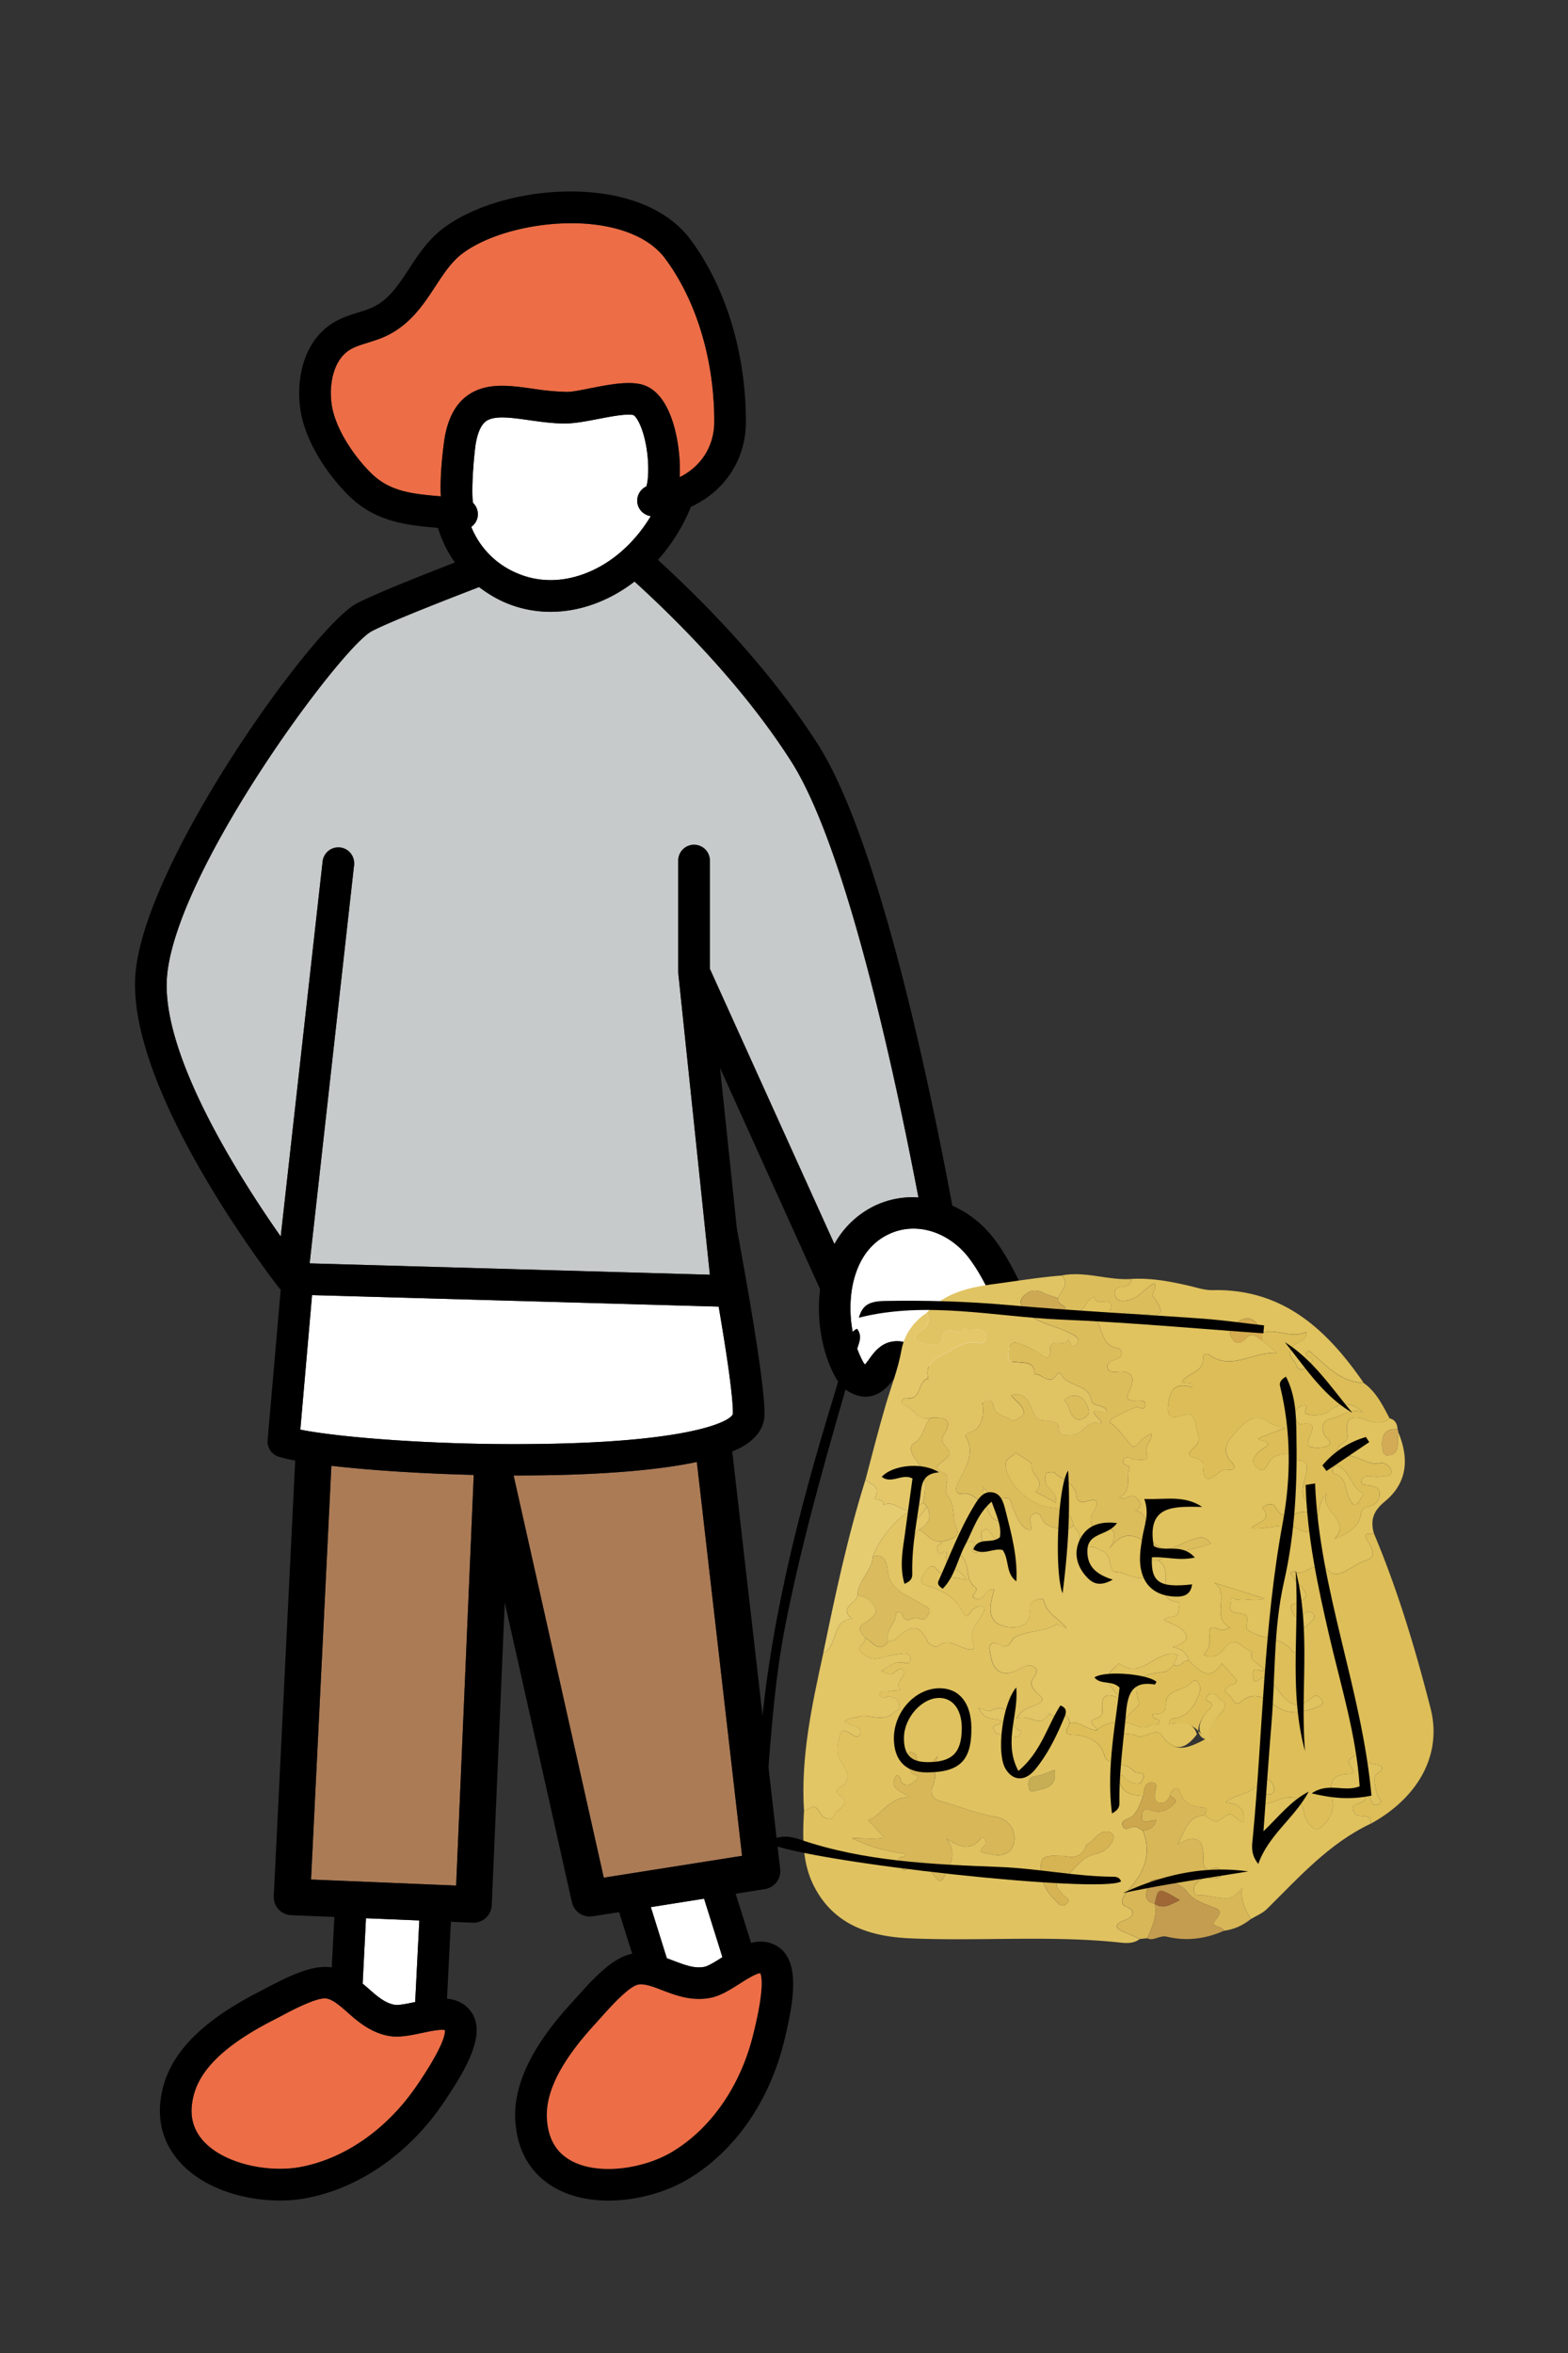 <svg xmlns="http://www.w3.org/2000/svg" xml:space="preserve" width="60" height="90"><rect width="100%" height="100%" fill="#333333" stroke="none"/><path fill="#FFF" d="m14.004 73.371-.127 2.502c.072.061.145.121.213.182.344.305.643.564 1.018.629.154.023.5-.049.773-.107h.006l.158-3.121-2.041-.085z"/><path fill="#ED6D46" d="M16.131 77.762c-.414.088-.844.178-1.223.115-.715-.119-1.215-.557-1.617-.912-.287-.252-.535-.469-.781-.521a.403.403 0 0 0-.076-.008c-.41 0-1.336.494-1.699.688l-.283.148c-1.746.891-2.736 1.809-3.02 2.803-.209.73-.094 1.324.35 1.818.812.896 2.514 1.211 3.684 1 1.736-.314 3.391-1.48 4.535-3.193l.047-.068c.908-1.35.992-1.828.982-1.979-.161-.051-.637.054-.899.109"/><path fill="#FFF" d="m24.904 72.945.611 1.955c.088.031.176.064.26.098.432.162.801.307 1.176.232.154-.027.449-.215.689-.367l.002-.002-.701-2.238-2.037.322z"/><path fill="#AB7B56" d="m17.455 72.121.674-15.707c-2.066-.051-4.02-.184-5.449-.348l-.777 15.824 5.552.231zM28.395 70.984l-1.73-15.064c-1.762.373-4.273.516-6.797.516h-.215l3.451 15.383 5.291-.835z"/><path fill="#FFF" d="m11.941 49.537-.449 5.145c1.455.297 5.109.586 8.729.553 6.07-.041 7.705-.842 7.824-1.146.014-.584-.203-2.111-.545-4.111l-15.559-.441z"/><path fill="#C7CACA" d="M25.959 37.215c-.002-.01-.006-.018-.006-.029v-4.27a.605.605 0 1 1 1.21 0v4.139l4.766 10.529a3.522 3.522 0 0 1 1.57-1.477 3.384 3.384 0 0 1 1.645-.307c-.938-4.91-2.787-13.42-4.869-16.68-1.812-2.838-4.301-5.338-5.996-6.877a6.065 6.065 0 0 1-.865.557c-.766.398-1.562.602-2.342.602a4.383 4.383 0 0 1-1.725-.35 4.644 4.644 0 0 1-1.016-.598c-1.863.717-3.57 1.4-4.121 1.697-1.175.636-7.372 8.986-7.81 13.099-.32 2.975 2.76 7.791 4.342 10.045l1.6-14.318a.604.604 0 0 1 .67-.535c.33.039.57.338.535.67l-1.699 15.211 15.316.434-1.207-11.508c-.002-.011.002-.022.002-.034"/><path fill="#FFF" d="M18.033 20.152a3.229 3.229 0 0 0 1.787 1.787c.938.395 2.016.32 3.035-.213.828-.432 1.529-1.125 2.047-1.984a.602.602 0 0 1-.516-.531.607.607 0 0 1 .346-.607c.104-.291.125-1.193-.113-2.006-.154-.516-.328-.697-.377-.721-.262-.062-.869.055-1.355.148-.469.09-.916.174-1.285.174-.477-.004-.932-.068-1.369-.131-.605-.086-1.18-.166-1.52-.021-.1.043-.363.156-.5.875-.068.365-.195 1.844-.113 2.312a.607.607 0 0 1 .182.508.598.598 0 0 1-.249.41"/><path fill="#ED6D46" d="M16.869 18.984c-.053-.992.15-2.268.154-2.285.172-.914.568-1.49 1.215-1.766.646-.277 1.385-.172 2.164-.062.398.057.812.113 1.207.115.23.025.658-.072 1.047-.148.666-.129 1.355-.262 1.881-.135 1.256.309 1.533 2.541 1.473 3.549.816-.406 1.32-1.174 1.322-2.115.004-2.357-.68-4.633-1.875-6.242-.629-.848-1.732-1.166-2.549-1.285a7.275 7.275 0 0 0-1.045-.072c-1.553 0-3.209.441-4.166 1.156-.416.311-.717.77-1.033 1.254-.475.723-1.012 1.541-2.025 1.965a7.239 7.239 0 0 1-.57.197c-.25.078-.488.15-.674.266-.646.391-.818 1.348-.699 2.123.143.918.863 1.973 1.518 2.613.714.697 1.573.781 2.655.872"/><path fill="#FFF" d="M37.006 48.027c-.799-.961-2.002-1.289-2.99-.824-.607.285-1.039.801-1.277 1.529-.34 1.025-.229 2.395.273 3.33a.553.553 0 0 0 .086.129c.049-.051.111-.137.156-.199.18-.25.428-.592.865-.674.074-.012.145-.018.209-.018.754 0 1.137.812 1.375 1.316.068.143.123.275.188.361.48.662 1.26.801 1.818.641.594-.172.961-.656 1.01-1.338.047-.664-.41-2.045-1.084-3.281a6.493 6.493 0 0 0-.629-.972"/><path d="M38.697 48.418c-.262-.479-.525-.883-.762-1.164a4.077 4.077 0 0 0-1.494-1.139c-.91-4.875-2.852-14.053-5.145-17.646-1.877-2.938-4.381-5.465-6.119-7.053a7.085 7.085 0 0 0 1.229-1.951c.01-.025.018-.053.027-.078 1.285-.588 2.107-1.791 2.109-3.248.004-2.613-.766-5.152-2.113-6.967-.695-.934-1.852-1.543-3.346-1.76-2.143-.312-4.658.227-6.113 1.312-.584.438-.959 1.008-1.32 1.561-.432.658-.805 1.229-1.479 1.508-.148.064-.307.111-.463.158-.293.094-.629.195-.941.385-1.205.729-1.438 2.258-1.27 3.346.197 1.275 1.094 2.537 1.867 3.295 1.02.994 2.223 1.115 3.393 1.213.152.488.369.932.652 1.324-1.654.641-3.209 1.27-3.773 1.574-1.658.895-7.977 9.684-8.441 14.033-.475 4.449 5.256 11.848 5.5 12.16l.002.004c.014.018.033.027.045.041l-.502 5.758a.607.607 0 0 0 .402.625c.152.053.379.105.654.158l-.82 16.656a.703.703 0 0 0 .18.504.705.705 0 0 0 .486.227l1.652.068-.1 1.93c-.715-.115-1.605.311-2.531.801l-.263.138c-2.064 1.055-3.252 2.215-3.635 3.551-.408 1.432.111 2.402.621 2.961.914 1.016 2.463 1.465 3.822 1.465.338 0 .666-.027.969-.084 2.062-.371 4.004-1.725 5.33-3.709l.045-.068c.861-1.283 1.574-2.582.951-3.391a1.185 1.185 0 0 0-.334-.297 1.368 1.368 0 0 0-.564-.172l.148-2.941.84.035a.7.7 0 0 0 .724-.666l.498-11.58 2.57 11.467a.7.7 0 0 0 .789.535l1.016-.16.5 1.592c-.713.139-1.396.848-2.094 1.631l-.199.221c-1.57 1.705-2.281 3.207-2.174 4.592.111 1.486.938 2.213 1.607 2.562.588.307 1.268.436 1.957.436 1.09 0 2.205-.326 3.018-.807 1.803-1.062 3.156-3.008 3.709-5.332l.02-.076c.361-1.502.578-2.969-.289-3.514a1.219 1.219 0 0 0-.412-.158h-.003a1.356 1.356 0 0 0-.588.031l-.592-1.881 1.121-.178a.693.693 0 0 0 .582-.768L28.02 55.521c.219-.092.41-.189.564-.297.539-.373.662-.803.67-1.096.021-.939-.451-3.848-1.059-7.145l-.643-6.137 3.828 8.463c-.141 1.135.057 2.377.564 3.324.102.188.271.457.574.619.939.51 1.502-.262 1.713-.551.027-.035.059-.08.082-.117.102.145.227.404.293.549.098.207.191.4.303.555a2.92 2.92 0 0 0 2.352 1.203c.262 0 .523-.035.781-.109 1.094-.314 1.797-1.217 1.885-2.416.079-1.108-.613-2.819-1.23-3.948m-.986 5.201a1.69 1.69 0 0 1-1.822-.641c-.061-.084-.117-.219-.186-.361-.236-.504-.623-1.318-1.375-1.318-.064 0-.135.006-.209.021-.438.08-.686.422-.865.67a1.94 1.94 0 0 1-.156.201.502.502 0 0 1-.086-.129c-.502-.936-.615-2.305-.275-3.33.24-.729.672-1.244 1.279-1.529.988-.467 2.191-.137 2.99.824.184.221.408.566.629.973.674 1.236 1.131 2.617 1.082 3.281-.047.682-.414 1.168-1.006 1.338m-17.49 1.615c-3.619.033-7.273-.256-8.729-.553l.449-5.145 15.559.441c.342 2 .559 3.527.543 4.111-.115.305-1.752 1.105-7.822 1.146m8.634 22.438-.02.078c-.477 2.006-1.625 3.672-3.146 4.572-1.023.604-2.723.9-3.799.34-.588-.309-.904-.824-.959-1.582-.078-1.031.527-2.234 1.857-3.678l.215-.238c.293-.33 1.066-1.203 1.428-1.256a.738.738 0 0 1 .096-.006c.23 0 .504.105.818.227.5.191 1.121.428 1.834.291.379-.072.75-.307 1.107-.531.227-.145.635-.404.805-.414.061.136.147.615-.236 2.197m-1.214-2.809c-.24.152-.535.338-.689.367-.373.074-.744-.068-1.174-.232l-.262-.1-.611-1.953 2.037-.322.703 2.236-.004.004m-4.537-3.043-3.451-15.387c.072.002.145.002.215.002 2.523 0 5.035-.143 6.797-.516l1.73 15.064-5.291.837zm-7.057 7.811-.047.068c-1.143 1.713-2.797 2.879-4.537 3.193-1.17.211-2.867-.104-3.682-1-.443-.494-.561-1.088-.352-1.818.285-.994 1.273-1.912 3.021-2.803l.285-.148c.361-.193 1.287-.688 1.697-.688.027 0 .055.004.076.008.246.053.494.27.781.521.402.355.902.793 1.617.912.377.062.809-.027 1.225-.115.262-.055.736-.16.896-.109.012.151-.074.629-.98 1.979m-.166-3.055c-.273.059-.619.131-.773.107-.375-.064-.674-.324-1.018-.629-.068-.061-.141-.121-.213-.182l.127-2.5 2.041.084-.158 3.119h-.006m-3.979-4.684.779-15.824c1.426.164 3.379.297 5.447.348l-.674 15.707-5.552-.231zm15.262-23.133-15.316-.434 1.697-15.213a.606.606 0 1 0-1.203-.135l-1.6 14.318C9.16 45.041 6.08 40.225 6.4 37.25c.438-4.115 6.637-12.463 7.812-13.098.549-.297 2.256-.98 4.121-1.697.307.23.637.439 1.014.6a4.428 4.428 0 0 0 1.723.345c.781 0 1.578-.199 2.344-.6.305-.158.592-.346.867-.555 1.691 1.539 4.182 4.037 5.992 6.875 2.084 3.26 3.934 11.77 4.871 16.682a3.362 3.362 0 0 0-1.645.305 3.495 3.495 0 0 0-1.57 1.479l-4.766-10.531v-4.139a.605.605 0 0 0-1.21 0v4.27c0 .01.006.02.006.029 0 .012-.004.021-.002.033l1.207 11.51zM13.395 13.373c.186-.113.424-.186.674-.264.191-.061.385-.121.57-.197 1.014-.424 1.551-1.242 2.023-1.965.318-.482.619-.943 1.035-1.252.957-.717 2.613-1.158 4.166-1.158.357 0 .709.023 1.045.072.816.119 1.92.439 2.549 1.285 1.195 1.609 1.881 3.885 1.875 6.242-.002.939-.506 1.709-1.324 2.115.062-1.006-.215-3.24-1.471-3.549-.525-.125-1.215.006-1.881.135-.389.076-.816.174-1.047.15a9.533 9.533 0 0 1-1.207-.117c-.779-.109-1.518-.215-2.164.061-.645.277-1.043.854-1.215 1.768-.004.018-.205 1.293-.154 2.287-1.082-.092-1.941-.178-2.656-.877-.654-.637-1.375-1.693-1.518-2.611-.119-.775.051-1.734.7-2.125m4.707 5.861c-.084-.469.043-1.947.111-2.312.135-.719.4-.832.5-.875.34-.145.914-.064 1.52.021.438.062.893.127 1.369.131.369 0 .818-.084 1.285-.174.488-.094 1.094-.213 1.355-.148.049.023.223.205.377.723.238.811.215 1.713.113 2.006a.604.604 0 0 0-.346.605c.029.281.25.492.516.531-.518.859-1.219 1.553-2.049 1.986-1.018.531-2.096.605-3.033.211a3.229 3.229 0 0 1-1.787-1.787.589.589 0 0 0 .248-.41.614.614 0 0 0-.179-.508"/><path fill="#ED6D46" d="M28.287 75.889c-.357.227-.729.459-1.107.531-.713.137-1.334-.1-1.834-.291-.314-.121-.588-.227-.818-.227a.511.511 0 0 0-.096.008c-.361.051-1.135.924-1.43 1.254l-.213.238c-1.33 1.443-1.936 2.645-1.857 3.678.057.756.371 1.273.959 1.582 1.076.561 2.775.264 3.799-.34 1.523-.9 2.67-2.564 3.146-4.572l.02-.078c.383-1.582.295-2.061.236-2.197-.17.009-.578.269-.805.414"/><path fill="#E0C260" d="M43.611 74.168c-.285.213-.619.145-.924.115-2.615-.256-5.238-.029-7.852-.143-1.51-.064-2.914-.49-3.682-1.986-.467-.904-.441-1.889-.389-2.871.426-.25.418-.244.658.119.131.199.445.236.477.064.053-.279.787-.418.199-.83-.084-.059-.119-.174-.004-.236.646-.352.18-.811.029-1.125-.182-.381-.027-.691.049-.984.055-.219.324-.01.484.09.092.055.201.074.252-.035.057-.125.014-.232-.129-.289-.152-.062-.299-.133-.475-.211.174-.141.35-.127.504-.174.455-.143.967.248 1.396-.168.1-.098.25-.049.199-.316-.045-.246-.154-.219-.297-.285-.15-.068-.346.15-.457-.088.055-.166.201-.094.307-.115.162-.029.33-.035.494-.053-.242-.314.225-.553.148-.707-.141-.289-.34.08-.525.094-.084.006-.174-.059-.35-.121.312-.18.521-.379.838-.316.125.023.258.061.277-.117.02-.197-.135-.256-.287-.236a4.995 4.995 0 0 0-.859.164c-.309.096-.553-.033-.74-.209-.242-.223.227-.332.152-.557.281.131.5.639.887.148.092-.027.207-.029.273-.088.438-.391.855-.746 1.223.082.045.107.318.236.357.205.398-.336.73-.061 1.088.064.131.045.428.111.314-.184-.176-.465.113-.744.311-1.068.064-.107.164-.232.074-.328-.133-.146-.254.025-.383.068-.135.047-.205.496-.408.113-.291-.551-.754-.82-1.32-.99-.234-.07-.357-.162-.166-.465.152-.236.297-.41.471-.189.309.389.742.293 1.115.418h.15c.068.096.123.219.217.283.207.145-.301.352.043.441.242.064.32-.18.459-.303.045-.039.125-.039.232-.068-.025.1-.037.162-.053.223-.215.723-.061 1.146.588 1.227.4.049.914-.027.828-.738-.037-.295.51-.389.525-.297.105.533.598.715.881 1.082-.158-.027-.334-.184-.393-.148-.492.309-1.104.23-1.58.486-.162.086-.182.479-.539.309-.533-.254-.439.143-.393.404.111.643.49.814 1.037.551.182-.086.404-.258.615-.121.25.162-.014.377-.062.496-.189.445.629.635.311.865-.244.176-.666.152-.914.621.449-.246.906.439 1.25-.213.188.283.713-.174.785.359.014.174-.402.465.193.475.393.006.859.193 1.047.559.162.312.072.352.299.447.309.133.684.096.93.385.1.115.49-.031.326.316-.139.295-.359.119-.562.039-.127-.049-.146-.273-.352-.195.023.607.414.766.932.777-.102.281-.184.566-.42.781-.129.119-.463.123-.355.375.098.24.348-.031.523.037.086.035.164.092.244.139.33.824.086 1.518-.459 2.156-.189.223-.539.598-.189.746.531.23.07.475.031.486-.654.24-.348.391.037.549.157.064.309.141.459.209m-7.394-3.842c.447.273.865.52 1.295.023.053-.066.119-.086.164-.008.033.057.07.176.047.197-.422.367-.057.322.182.381.459.111.834-.031.902-.479.074-.482-.254-.873-.713-.949-.732-.123-1.404-.408-2.107-.598-.342-.092-.395-.369-.309-.539.188-.369.016-.758.207-1.189-.355.375-.684.781-.832-.041-.006-.043-.115-.09-.182-.1-.15-.023-.113.121-.158.199-.146.256.074.402.174.584.055.102.424.08.111.32-.141.109-.242.225-.443.098-.133-.08-.049-.305-.25-.318-.316.469.117.594.514.828-.811-.002-1.055.689-1.605.885.207.219.412.439.627.67-.412.072-.812.012-1.238.018.646.334 1.342.504 2.039.596.061.232-.393-.006-.215.332.094.178.076.469.352.184.506-.52.693-.057.93.271.1.137.262.371.379.166.258-.455.566-.955.129-1.531m4.508.662c-.314.02-.807-.092-.877.227-.111.521.107 1.061.52 1.455.102.1.242.318.426.164.232-.195-.041-.264-.135-.385-.119-.156-.402-.367-.092-.527.51-.258.723-.873 1.336-1.002.332-.07.623-.289.725-.652.014-.049-.105-.18-.178-.197-.418-.098-.562.328-.852.475-.037.02-.051.084-.07.127-.163.352-.458.399-.803.315m-3.28-5.658c.166.328.359.391.59.426.123.018.594.066.033.242-.141.045.004.283.062.299.27.055.527.236.816.123.092-.035.176-.199.102-.221-.461-.133-.289-1.184-1.127-.77-.095.048-.263-.05-.476-.099m2.905 2.369c-.244.086-.484.209-.736.242-.312.041-.266.299-.248.432.037.256.229.113.393.086.436-.072.677-.266.591-.76"/><path fill="#E0C25E" d="M53.506 54.781c.441 1.059.32 1.963-.518 2.652-.447.367-.555.721-.414 1.223-.176.021-.453-.068-.229.301.135.223.371.594-.068.723-.486.143-1.059.764-1.396.428-.572-.566-.949.27-1.391-.006-.016-.01-.064.039-.119.072.057.08.117.156.168.236.209.322.887.66-.043.939-.15.045-.098.189-.043.309.092.201.213.258.396.107.119-.094.242-.188.387-.047.086.082.072.176-.008.252-.104.104-.207.213-.33.291-.27.178-.26.162-.094.424.055.088.074.26.023.338-.074.115-.303.238-.373.137-.387-.551-1.062-.441-1.557-.732-.094-.057-.229-.064-.199-.246.066-.404.061-.426-.42-.502-.297-.047-.17-.217-.184-.371-.039-.391.146-.098.262-.117.342-.062.66.086 1.029-.051-.639-.201-1.279-.4-1.92-.6.631.43-.164 1.332.607 1.715-.094.033-.16.055-.225.082-.193.078-.631-.346-.568.197.037.328-.018.539-.215.758.086.025.174.08.254.07a.66.66 0 0 0 .5-.275c.426-.631.738-.008 1.096.092-.146.406.35.449.473.711-.18.088-.463-.225-.439.195.016.285.084.275.293.115.164-.125.312.029.432.156.434.457.73 1.295 1.588.533.1-.088.297.033.34.191.045.158-.1.174-.219.219-.557.209-1.057.336-1.627-.088-.309-.227-.766-.574-1.264-.121-.258.234-.344-.221-.535-.318-.203-.105.02-.287.186-.34.211-.064.225-.148.076-.297-.16-.166-.312-.344-.467-.514-.473.73-.855.283-1.244-.096-.109-.275-.27-.492-.633-.514.262-.102.594-.232.516-.457-.109-.33-.535-.41-.848-.604.172-.193.555.016.551-.371 0-.115.092-.291-.051-.311-.482-.062-.459-.291-.443-.711.006-.207.084-.674-.271-.869.604-.373 1.332-.393 2.006-.652-.248-.344-.498-.213-.754-.133-.539.168-1.041.699-1.611-.1-.238-.334.059-.912-.523-1.02.273-.158.234-.305.021-.506-.221-.207-.377.17-.635-.004.508-.271.24-.773.391-1.158.023-.053-.332-.076-.238-.271.104-.215.295-.037.453-.023.189.014.559.09.438-.23-.121-.334.238-.459.166-.762-.1.061-.178.109-.254.158-.172.111-.346.48-.508.293-.262-.297-.463-.645-.809-.869-.006-.002.045-.145.096-.17.297-.15.598-.303.908-.418.105-.039.311.166.348-.066.031-.189-.16-.201-.32-.189-.33.021-.459-.027-.27-.416.145-.297.217-.715-.406-.688-.084.002-.424.08-.449-.176-.02-.193.189-.242.355-.312.295-.125.189-.391 0-.42-.803-.121-.426-1.383-1.348-1.348.002-.043-.012-.102.01-.117.184-.145.203-.463.504-.48.006.432.703-.107.602.406-.09.473.148.422.383.262.25-.176.457.041.691-.01.381-.084 1.293.318.553-.682-.094-.125.174-.291.037-.506-.359.191-.586.586-1.029.656-.23.039-.393.039-.467-.197-.076-.238.096-.307.277-.326.193-.021.336-.078.348-.297.764-.043 1.504.098 2.244.271.283.068.572.164.859.158 2.691-.062 4.377 1.506 5.779 3.541-.932-.02-1.5-.748-2.09-1.227-.42.33.43.145.014.543-.23.223-.412.223-.477.045-.082-.232-.465-.451-.123-.783.16-.156.486-.152.488-.527-.568.285-1.121-.148-1.676.041-.092-.141-.162-.305-.277-.416-.25-.232-.516-.131-.73.055-.16.141-.332.32-.166.568.219.328.4.111.59-.047.248-.209.396.059.584.131l.547.477c-.945-.049-1.732.695-2.598.066-.094-.068-.23.008-.223.102.049.592-.607.572-.82.957.094.008.166.012.236.027.072.014.191-.029.166.162-.668-.225-.869.125-.93.717-.033.311.088.467.334.412.373-.082.631-.279.746.357.059.326.219.543-.07.811-.156.145-.365.32.062.408.102.02.268.139.268.213.002 1.172.588.189.885.23.09.012.529.062.211-.285-.455-.498-.113-.84.195-1.193.34-.385.693-.713 1.246-.318.137.1.33.117.605.207-.357.137-.609.225-.852.328-.055.021-.26.086-.105.125.596.15.148.281.01.41-.203.188-.406.398-.129.645.295.26.383-.102.492-.25.244-.336.619-.23.934-.32-.184.469.426.141.477.494.072.514-.496 1.111.174 1.553.008.004-.102.23-.121.225-.402-.117-.895.49-1.238-.166-.154-.295-.518-.006-.504.012.4.479-.176.518-.432.785.652.043 1.188-.234 1.74-.004.201.08.52.361.75-.254.123-.326.078-.789.4-1.086-.309.674.979 1 .297 1.75.471-.223.926-.41 1.008-.959.035-.227.188-.256.354-.303a.47.47 0 0 0 .363-.494c-.014-.225-.252-.277-.449-.299-.131-.016-.271-.018-.244-.182.02-.129.158-.178.289-.178.145.004.299.053.428.014.148-.043.422.059.424-.176.004-.199-.273-.373-.412-.338-.557.152-1-.479-1.562-.197-.047.023-.191-.059-.229-.125-.074-.143.143-.135.145-.174.01-.271.43-.24.377-.586-.092-.617.125-.785.732-.559.328.121.604.162.885-.061.217.053.289.215.305.416-.512-.035-.621.266-.586.693.014.152.047.33.229.307.467-.061.324-.457.367-.744l.016-.142"/><path fill="#DDBE58" d="M45.508 63.527c.389.379.771.826 1.242.096.156.17.309.348.469.514.146.148.135.232-.076.297-.166.053-.389.234-.188.338.193.1.279.555.537.32.5-.453.953-.105 1.262.123.572.422 1.074.295 1.629.086.119-.045.262-.059.219-.219-.043-.158-.24-.279-.34-.191-.857.762-1.154-.076-1.588-.533-.121-.127-.268-.281-.432-.156-.209.16-.277.17-.293-.115-.023-.42.26-.107.439-.195-.123-.262-.619-.305-.473-.711-.357-.098-.67-.723-1.094-.092a.664.664 0 0 1-.5.275c-.082.01-.17-.045-.256-.072.197-.219.252-.428.215-.756-.062-.543.373-.119.568-.197.064-.027.133-.049.225-.082-.771-.383.025-1.285-.607-1.715.641.199 1.281.4 1.92.6-.369.137-.689-.012-1.031.051-.113.02-.299-.273-.26.117.014.154-.113.324.184.371.48.076.486.098.42.502-.029.182.105.189.199.246.494.291 1.17.182 1.555.732.072.102.299-.02.375-.137.051-.078.031-.25-.025-.338-.164-.262-.172-.246.096-.424.123-.078.225-.188.328-.291.082-.076.096-.17.01-.252-.145-.141-.268-.049-.385.047-.186.15-.307.094-.398-.107-.057-.119-.107-.264.043-.309.93-.279.254-.619.045-.939-.053-.08-.113-.156-.17-.236.055-.033.105-.082.117-.072.443.275.82-.561 1.393.006.34.336.912-.285 1.396-.428.439-.129.203-.5.068-.723-.225-.369.053-.279.229-.301.912 2.168 1.584 4.414 2.166 6.686.451 1.76-.463 3.408-2.285 4.41.018-.469-.486-.139-.643-.436-.25-.465.648-.225.357-.658-.027-.041-.008-.145.109-.115.035.061.07.127.113.184.094.123.107.404.336.291.242-.121-.004-.262-.041-.406-.064-.242-.143-.658-.033-.732.408-.277.213-.373-.084-.41-.182-.021-.26-.094-.328-.225-.084-.162-.16-.316-.373-.125-.141.123-.381.193-.176.445.086.105.143.279-.02.281-.951.01-.729.57-.668 1.18.029.299-.246.756-.516.912-.268.154-.547-.359-.57-.514-.152-.986-.76-.656-1.285-.488-.197.062-.418.205-.49-.02-.066-.207.162-.291.395-.283.277.008.24-.221.176-.369-.08-.18-.375-.369-.445-.207-.258.6-.918.488-1.375.887.516.031.754.262.691.732-.27.01-.41-.439-.691-.223-.361.277-.342.303-.795-.021.029-.105.129-.281-.037-.293-.451-.033-.762-.152-.936-.645-.074-.211-.322-.045-.357.199-.082.16-.193.297-.393.268-.188-.029-.193-.188-.189-.34.004-.17.184-.449-.141-.445-.25.004-.27.299-.303.514-.518-.012-.91-.17-.932-.777.205-.078.225.145.352.195.201.08.424.256.562-.039.164-.348-.227-.201-.326-.318-.246-.285-.621-.252-.93-.383-.227-.096-.137-.135-.299-.447-.188-.365-.656-.553-1.047-.559-.596-.01-.18-.301-.193-.473.389-.059.666.275 1.031.293.299-.266.65-.338 1.035-.293-.289.568.281.379.463.486.316.191.756-.312.959-.039.514.701.924.596 1.693.189-.131-.445.408-.705.658-1.066.111-.158.193-.311-.025-.42-.158-.08-.227-.363-.48-.23-.09.047-.158.201-.086.236.389.174.1.289-.014.438-.326.434-.467.859-.053 1.043-.49-.746-.953-.639-1.383-.588.041-.283.244-.189.357-.232.48-.176.686-.57.83-1.012.031-.1-.002-.244-.055-.34-.049-.092-.197-.104-.254-.021-.264.381-1.047.201-.992.938.012.154-.148.309-.365.281-.111-.014-.205 0-.109.141.057.082.287.025.199.217-.064.137-.256.027-.32.074-.381.27-.678-.15-1.023-.094.113-.342.648-.602.586-.789-.348-1.037.318-1.064.998-1.158.121-.018.225-.174.334-.266.255.168.36-.242.593-.151"/><path fill="#DCBD5C" d="M43.293 48.92c-.012.219-.154.275-.348.299-.182.018-.354.086-.277.324.076.236.236.236.467.197.443-.07.67-.463 1.029-.654.137.213-.131.377-.037.504.74 1-.172.598-.555.68-.232.053-.439-.162-.689.012-.234.16-.473.211-.383-.26.102-.516-.594.023-.602-.408-.301.018-.32.336-.504.48-.021.016-.008.076-.01.115.922-.033.545 1.229 1.348 1.35.189.029.295.295 0 .42-.166.07-.375.121-.357.312.025.256.369.178.453.174.621-.025.549.393.404.689-.189.389-.061.436.27.416.158-.01.35.002.32.189-.037.23-.242.027-.348.066-.312.115-.611.268-.908.418-.051.025-.102.168-.096.172.346.223.547.568.809.867.162.186.336-.182.508-.293l.254-.16c.072.305-.287.43-.166.764.121.322-.248.244-.438.23-.158-.014-.35-.191-.453.023-.094.195.262.219.24.271-.152.385.115.887-.393 1.158.258.174.414-.203.635.004.213.201.252.348-.021.506.584.107.285.686.523 1.02.57.799 1.072.268 1.611.1.256-.078.506-.211.754.133-.674.26-1.402.279-2.006.65h-.443c.105-.361.072-.688-.309-.859-.445-.203-.807-.061-1.135.426.439-.75.102-.867-.473-.83-.061.006-.156-.053-.184-.107-.176-.334.203-.594.188-.809-.031-.395-.699.252-.781-.307-.076-.506-.555-.594-.846-.875-.053-.051-.305-.014-.318.033a.62.62 0 0 0 .004.412c.1.217.424.312.381.705-.301-.16-.543-.293-.785-.422.436-.389-.201-.646-.146-1.02.018-.127-.4-.314-.617-.475-.102.16-.367.184-.377.422-.027.721.938 1.609 1.705 1.674.387.033.824.178.889.703-.205.227-.943.104-1.148-.16-.094-.117-.117-.379-.338-.309-.154.051-.227.18-.15.408.111.35-.176.191-.262.113-.24-.217-.334-.531-.455-.822-.057-.137-.01-.32-.303-.283-.334.041-.621-.158-.822-.463l.08.627c-.305-.061-.48-.406-.857-.342-.221.039-.285-.139-.193-.344.262-.598.746-1.158.305-1.873a.445.445 0 0 1 .145-.107c.48-.164.549-.539.531-.977-.004-.094-.07-.285.1-.291.105-.006.266.018.295.229.055.375.479.371.711.572.049.041.451-.162.457-.27.021-.307-.316-.451-.477-.701.564-.168.689.324.834.633.082.182.162.311.314.32.34.02.658.078.658.24 0 .451.299.318.537.324.41.008.564-.65 1.078-.416.035.016.02-.119-.033-.166-.719-.674.434-.061.254-.371-.129-.229-.527-.107-.578-.375-.125-.648-.891-.498-1.15-.971-.045-.086-.104-.121-.197.02-.283.414-.549-.092-.836-.043.029-.49-.371-.426-.646-.463-.178-.025-.359.027-.354-.229.004-.143.014-.305.086-.418.125-.199.316-.061.463-.006.242.096.492.205.701.361.242.178.363.162.352-.146-.023-.576.592-.082.695-.43.066.158.168.385.336.16.164-.219-.121-.326-.27-.402-.529-.277-1.156-.35-1.633-.752.244.049.479-.104.76.023.168.076.465-.131.705-.209-.057-.162-.334-.164-.285-.4.096-.281.463-.518.145-.867.896-.172 1.767.196 2.658.137"/><path fill="#E0C363" d="M40.633 48.787c.318.35-.051.586-.145.865-.178-.062-.365-.109-.535-.191-.289-.143-.537-.137-.779.105-.299.303.061.457.135.674.477.402 1.102.473 1.633.752.148.078.434.184.27.402-.168.225-.27-.002-.336-.16-.102.348-.719-.146-.695.43.012.309-.111.324-.352.146a3.002 3.002 0 0 0-.701-.361c-.146-.055-.338-.193-.463.006-.072.113-.082.275-.086.418-.008.256.176.203.354.229.275.039.676-.027.648.463.283-.051.553.457.834.043.094-.139.152-.105.199-.02.258.471 1.023.322 1.148.971.053.268.449.146.578.375.182.311-.973-.303-.254.369.053.049.068.184.033.168-.514-.234-.668.424-1.078.416-.238-.006-.537.127-.537-.326-.002-.16-.318-.219-.658-.238-.152-.01-.232-.137-.314-.318-.145-.311-.27-.803-.834-.635.16.25.498.395.479.703-.008.104-.41.309-.461.266-.232-.199-.654-.195-.709-.57-.029-.211-.189-.234-.295-.229-.17.006-.104.197-.098.291.016.439-.053.811-.533.977a.49.49 0 0 0-.145.107c.441.713-.043 1.275-.303 1.871-.094.207-.029.385.191.346.377-.064.553.283.857.342.143.244.145.582.484.691.305.1.234.396.309.617.051.152-.006.336-.135.377-.23.076-.078-.223-.217-.281-.189-.082-.211-.461-.455-.365-.223.086-.096.334-.031.52.057.156.029.299-.156.34-.102.023-.328.045-.264-.102.23-.541-.26-.236-.309-.23-.316.029-.221.355-.145.434.273.277.244.631.328.955h-.148c-.08-.451-.908-.391-.703-1.037 0-.002-.096-.055-.113-.041-.111.086-.189.119-.254-.051-.078-.201.148-.219.186-.348.291-.062.703-.15.543-.502-.182-.406-.035-.869-.34-1.238-.197-.244.135-.754-.115-.857-.498-.207-.266-.295-.037-.494.311-.271.281-.271.043-.578-.068-.086-.166-.217-.035-.418.402-.619-.045-.648-.502-.635-.479.154-.641-.357-.994-.482-.238-.082-.049-.297.059-.275.617.111.412-.67.84-.74-.129-.533.205-.744.613-.945.4-.195.758-.508 1.242-.436.162.023.316.049.352-.131.035-.184-.074-.316-.268-.373-.18-.053-.387.145-.547-.059-.109.428-.816-.289-.85.473-.012.25-.684.176-.902.066-.332-.168.014-.373.186-.521.193-.164.242-.357.107-.584.701-.799 1.691-.994 2.645-1.119.843-.113 1.685-.253 2.535-.318m.676 5.516c.221-.064.414-.174.34-.408-.09-.273-.244-.551-.605-.508-.123.014-.383.137-.279.234.217.205.151.647.544.682"/><path fill="#DCBD57" d="M53.174 54.252c-.281.225-.555.186-.883.062-.609-.227-.826-.061-.734.559.053.348-.367.312-.377.586 0 .037-.221.031-.145.174.037.066.184.148.229.125.564-.281 1.006.35 1.564.199.135-.037.412.135.41.336-.002.234-.275.135-.422.178-.131.037-.287-.012-.43-.016-.131-.002-.27.049-.289.178-.027.164.113.166.246.18.197.023.434.076.447.301a.47.47 0 0 1-.363.494c-.166.047-.32.076-.354.305-.082.547-.537.734-1.006.959.68-.752-.607-1.076-.299-1.75-.322.295-.277.758-.4 1.084-.232.613-.549.334-.748.252-.555-.229-1.09.049-1.742.006.256-.266.832-.307.434-.785-.016-.018.348-.307.502-.012.344.656.838.049 1.24.168.018.004.127-.223.119-.227-.67-.443-.1-1.039-.174-1.553-.051-.354-.66-.025-.477-.494-.314.092-.689-.016-.934.32-.109.148-.197.512-.492.25-.277-.246-.074-.457.131-.646.137-.127.584-.258-.012-.408-.152-.039.051-.104.105-.127.242-.102.494-.191.852-.324-.277-.092-.467-.111-.605-.207-.553-.396-.906-.068-1.246.316-.309.354-.65.697-.195 1.193.318.348-.121.295-.213.285-.295-.041-.881.941-.883-.23 0-.074-.166-.193-.268-.215-.428-.084-.217-.262-.062-.406.289-.268.129-.484.068-.812-.113-.633-.371-.438-.744-.355-.246.055-.367-.102-.334-.412.062-.592.262-.941.93-.717.025-.191-.092-.148-.166-.162-.07-.014-.143-.018-.236-.027.213-.385.869-.365.82-.955-.008-.096.131-.174.223-.105.865.631 1.652-.113 2.598-.066-.246-.215-.398-.344-.547-.475v-.293c.557-.188 1.107.246 1.676-.039-.002.375-.33.371-.488.527-.344.332.041.551.123.783.064.178.248.176.477-.045.416-.398-.434-.213-.014-.545.588.48 1.158 1.209 2.09 1.229.484.341.732.857.998 1.359m-1.014-.232c-.398-.348-.771-.439-1.24-.084a1.04 1.04 0 0 1-.947.135c-.137-.049.201-.373-.137-.307-.107.018-.318.18-.283.379.023.133.084.35.242.322.641-.105.395.289.303.543-.059.16-.115.309.072.346.201.037.445.031.629-.049.246-.107-.021-.271-.064-.336-.23-.342-.119-.648.201-.705.402-.069.753-.446 1.224-.244m.022 3.111c-.463-.217-.49-.762-.895-1.018-.082-.055-.174-.107-.252-.002-.064.086-.068.229.021.254.508.146.387.656.588.977.062.098.119.268.252.197.11-.059.163-.221.286-.408"/><path fill="#DFC15E" d="M46.1 69.432c.453.324.434.299.795.021.281-.217.422.232.691.225.062-.473-.176-.703-.691-.734.459-.398 1.117-.287 1.375-.887.07-.162.365.027.443.207.066.148.104.377-.174.369-.232-.008-.459.078-.395.283.072.225.293.082.49.02.525-.168 1.135-.498 1.285.488.023.154.303.668.57.514.27-.156.545-.615.516-.912-.061-.609-.283-1.17.668-1.18.162-.002.104-.176.02-.281-.205-.252.035-.32.176-.445.213-.191.289-.037.373.125.068.131.146.205.328.225.297.037.492.133.084.41-.109.074-.031.49.033.732.037.145.283.285.041.406-.229.113-.242-.168-.336-.291-.043-.057-.078-.123-.113-.184-.117-.029-.137.074-.109.115.289.434-.607.193-.357.66.156.295.66-.035.643.434-1.602.754-2.752 2.057-3.977 3.266-.168.166-.408.258-.613.383-.197-.342-.408-.682-.338-1.182-.414.449-.416.459-1.445.277-.129-.021-.393.066-.404-.197-.008-.221.17-.342.338-.447.137-.09.281.006.424.006.139.002.322-.031.281-.236-.027-.146-.098-.236-.311-.156-.369.141-.373-.199-.367-.4.021-.732-.273-.928-.984-.521.29-.522.383-1.086 1.04-1.113"/><path fill="#E2C564" d="M33.105 62.639c.076.227-.393.336-.15.561.189.174.432.303.74.207.275-.088.57-.129.859-.164.152-.02.307.039.287.238-.02.176-.152.139-.275.113-.318-.061-.527.141-.84.316.176.064.264.129.348.123.188-.014.387-.381.527-.094.076.152-.393.393-.148.707-.166.018-.332.023-.492.055-.105.02-.254-.055-.309.113.111.238.307.02.457.088.143.066.252.039.295.285.053.27-.098.219-.197.316-.428.416-.941.025-1.396.166-.154.049-.33.035-.504.176.176.078.322.148.475.209.143.059.186.168.127.291-.047.109-.158.092-.25.035-.16-.1-.43-.309-.484-.09-.076.293-.23.604-.049.982.15.314.617.775-.029 1.129-.115.061-.08.176.004.234.588.412-.146.551-.199.83-.031.172-.346.135-.477-.062-.24-.365-.232-.371-.658-.119-.135-2.064.301-4.062.738-6.059.576-.262.293-1.23 1.082-1.316-.512-.445.205-.582.225-.893.367.049.641.26.709.604.021.117-.223.338-.389.432-.28.155-.304.294-.027.587"/><path fill="#E3C769" d="M35.453 50.219c.135.229.086.422-.105.586-.174.148-.52.355-.188.521.219.109.891.184.902-.068.033-.76.74-.043.848-.471.162.203.367.006.549.059.193.057.305.189.268.373-.035.18-.191.154-.352.131-.484-.072-.842.24-1.242.436-.408.201-.742.412-.615.945-.426.07-.221.852-.836.74-.111-.021-.299.191-.061.275.354.125.516.637.996.482-.279.283-.254.758-.658.984-.189.107-.059.441.021.535.453.523.5 1.098.34 1.727l-.443.297c-.385.086-.66-.412-1.068-.203.039-.271-.4-.152-.324-.293.244-.459-.201-.484-.365-.684.25-.943.49-1.893.764-2.828.205-.703.479-1.385.609-2.115.105-.591.446-1.082.96-1.429"/><path fill="#D8B758" d="M46.1 69.432c-.656.027-.75.592-1.041 1.111.711-.406 1.006-.211.984.521-.006.201-.002.541.367.4.213-.08.283.01.311.156.041.205-.143.238-.281.236-.143 0-.287-.096-.424-.006-.168.105-.346.227-.338.447.012.264.275.176.404.197 1.029.182 1.031.172 1.445-.277-.07.5.141.84.338 1.182-.301.248-.646.4-1.035.453-.041-.203-.586-.127-.326-.408.385-.424-.004-.455-.209-.539-.328-.135-.627-.23-.871-.551-.182-.242-.562-.383-.881-.455-.188-.041-.543-.057-.617.232-.064.246-.203.605.262.686v.002c.1.482-.1.898-.293 1.316l-.283.031c-.15-.07-.303-.145-.457-.207-.383-.16-.689-.311-.035-.549.039-.014.502-.258-.031-.488-.35-.148-.002-.523.189-.744.545-.639.789-1.336.459-2.158.236-.014.41-.117.514-.398-.199-.045-.584.256-.559-.17.027-.395.311-.199.547-.162.287.043.549-.133.729-.344.076-.09-.082-.201-.197-.254.035-.244.283-.41.357-.199.174.492.484.609.936.645.165.012.065.188.036.294"/><path fill="#E6CC71" d="M33.119 56.592c.164.199.609.225.365.682-.074.143.363.021.324.295.408-.209.684.289 1.068.201-.51.219-1.273 1.137-1.475 1.771-.045.553-.582.91-.592 1.477-.02.312-.736.447-.225.893-.789.086-.506 1.055-1.082 1.316.461-2.231.932-4.459 1.617-6.635"/><path fill="#C49D50" d="M43.895 74.137c.193-.418.393-.834.293-1.314.355.223.633.006.957-.145-.824-.494-.824-.494-.957.143-.465-.082-.326-.441-.262-.688.074-.289.43-.275.617-.232.318.07.699.213.881.455.244.318.545.418.871.551.205.086.594.115.209.539-.26.281.285.205.326.406-.701.311-1.439.404-2.176.225-.287-.069-.5.185-.759.06"/><path fill="#D3AB56" d="M53.506 54.781c-.006.047-.01.096-.018.145-.043.287.1.684-.367.744-.182.023-.215-.154-.229-.307-.035-.428.074-.729.586-.693.018.035.028.07.028.111"/><path fill="#E2C564" d="M37.092 60.428c-.084-.326-.055-.678-.328-.955-.078-.078-.174-.404.146-.434.049-.006.535-.311.307.23-.064.146.162.125.264.102.186-.041.213-.186.156-.342-.064-.184-.191-.432.031-.518.244-.096.266.283.455.367.139.057-.014.355.215.281.131-.045.188-.227.137-.381-.074-.219-.004-.516-.309-.615-.34-.109-.342-.447-.484-.691-.027-.209-.055-.418-.08-.627.201.305.488.506.822.463.293-.037.246.146.303.283.123.291.215.607.453.822.088.078.375.236.264-.113-.076-.229-.004-.359.15-.408.219-.07.246.191.338.311.205.262.943.383 1.148.158.08.119.225.238.229.359.014.428-.006.441.467.447.152.002.248.1.342.125.48.133.27.826.568.836.451.012.893.447 1.355.072-.053-.172-.459-.234-.158-.512.15 0 .295 0 .445.002.354.197.279.662.271.867-.016.424-.039.65.443.713.143.02.051.195.051.311.002.389-.379.178-.551.371.311.193.738.273.848.602.078.229-.254.359-.516.459.363.021.523.238.633.514-.232-.092-.338.318-.592.148.055-.133.104-.266.15-.377-.787-.271-1.354.98-2.223.334-.018-.016-.141.1-.209.16-.543.5-.016.809.285 1.221-.539-.295-.797-.209-.738.367.021.178-.043.293-.203.338-.512.143.037.311-.016.463-.365-.018-.643-.352-1.031-.295-.072-.535-.598-.076-.785-.357-.344.65-.799-.035-1.25.213.25-.473.672-.447.912-.623.32-.23-.498-.418-.307-.867.047-.115.311-.332.061-.494-.211-.137-.434.035-.615.121-.547.262-.924.092-1.037-.551-.045-.262-.141-.658.395-.404.355.17.377-.221.537-.307.477-.258 1.088-.18 1.58-.488.059-.035.234.119.393.148-.281-.369-.777-.549-.881-1.082-.016-.092-.562.002-.525.299.086.709-.426.785-.828.736-.65-.08-.803-.504-.588-1.227.018-.061.027-.123.053-.223-.107.029-.188.029-.23.068-.143.123-.219.367-.461.305-.344-.094.164-.301-.043-.443-.094-.064-.149-.187-.219-.282"/><path fill="#D8B758" d="M36.217 70.326c.438.576.129 1.076-.131 1.531-.117.205-.279-.027-.379-.166-.236-.328-.424-.791-.93-.271-.275.285-.258-.006-.352-.184-.178-.338.275-.1.215-.332-.697-.092-1.393-.262-2.039-.596.426-.006.826.055 1.238-.018-.215-.23-.42-.451-.627-.67.551-.193.795-.887 1.605-.885-.396-.234-.83-.359-.514-.828.201.012.117.238.25.32.201.125.303.01.443-.1.312-.242-.057-.219-.111-.318-.1-.184-.32-.33-.174-.586.045-.078.008-.223.158-.199.066.01.176.055.182.1.148.82.477.416.832.041-.191.432-.02.822-.207 1.189-.086.17-.033.447.309.539.703.189 1.375.475 2.107.598.459.076.787.467.713.949-.068.447-.443.59-.902.479-.238-.059-.604-.014-.182-.381.023-.021-.014-.141-.047-.197-.045-.078-.111-.059-.164.008-.428.497-.846.251-1.293-.023"/><path fill="#E2C564" d="M33.402 59.543c.201-.639.965-1.555 1.475-1.773.15-.098.295-.197.443-.295l.146.15c-.234.475-.895.732-.738 1.42.348-.033.223-.424.445-.537.295.148.475.525.885.443-.037.129-.266.148-.188.348.066.17.145.137.256.051.018-.014.113.039.111.041-.203.646.627.588.705 1.037-.373-.125-.807-.029-1.115-.42-.174-.221-.318-.045-.471.191-.191.303-.068.395.166.465.566.17 1.029.439 1.322.99.201.383.271-.066.406-.113.129-.043.252-.215.383-.07.09.098-.008.223-.074.33-.197.324-.486.604-.311 1.068.113.295-.184.229-.314.184-.357-.123-.689-.4-1.088-.066-.039.033-.312-.096-.357-.203-.367-.828-.785-.473-1.223-.082-.066.061-.182.061-.275.088-.174-.422.309-.67.289-1.061-.004-.068.209-.109.23-.02.121.48.449.098.609.174.303.146.369-.057.428-.197.088-.211-.113-.219-.256-.314-.5-.336-1.201-.473-1.324-1.254-.006-.054-.006-.77-.565-.575"/><path fill="#DABC5E" d="M33.402 59.543c.559-.195.559.521.566.574.123.781.824.918 1.324 1.254.143.096.344.104.256.314-.059.141-.125.344-.428.197-.16-.076-.488.307-.609-.174-.021-.09-.234-.049-.23.02.02.391-.463.639-.289 1.061-.385.49-.604-.018-.885-.148-.279-.293-.256-.434.023-.588.166-.092.412-.314.389-.432-.068-.344-.342-.555-.709-.604.01-.568.545-.923.592-1.474"/><path fill="#D6B353" d="M40.725 70.99c.346.082.641.035.803-.318.02-.045.033-.107.07-.125.289-.148.434-.574.852-.477.074.018.191.148.18.197-.104.363-.395.582-.727.652-.613.129-.826.744-1.336 1.002-.311.16-.027.371.094.527.092.121.365.189.133.385-.184.156-.322-.064-.426-.164-.412-.395-.631-.934-.52-1.455.07-.318.562-.206.877-.224"/><path fill="#CDA74E" d="M44.77 68.693c.115.053.271.164.197.252-.18.213-.441.391-.729.346-.236-.035-.521-.232-.547.16-.025.428.359.129.559.172-.104.281-.277.385-.514.398-.08-.047-.158-.104-.244-.139-.174-.068-.426.203-.523-.037-.105-.254.227-.256.355-.375.236-.215.318-.5.42-.781.033-.215.053-.51.303-.514.324-.004.145.275.141.445-.002.152.002.311.189.34.199.03.311-.106.393-.267"/><path fill="#E2C564" d="M37.445 65.328c.213.051.381.148.477.102.838-.414.666.637 1.125.77.076.021-.008.188-.1.221-.287.113-.547-.068-.816-.125-.061-.012-.203-.252-.062-.297.561-.176.09-.225-.033-.242-.231-.036-.425-.099-.591-.429"/><path fill="#C7AE55" d="M40.35 67.699c.086.494-.154.688-.592.76-.164.027-.355.17-.393-.086-.018-.133-.064-.391.248-.432.252-.033.492-.156.737-.242"/><path fill="#D5AC4F" d="M48.312 50.98v.293c-.188-.072-.338-.34-.584-.131-.188.158-.371.377-.59.047-.166-.248.006-.428.166-.568.217-.186.48-.287.729-.055.117.112.188.276.279.414"/><path fill="#E0C25E" d="M41.963 66.182c.053-.152-.496-.32.016-.463.162-.045.223-.16.203-.336-.059-.578.199-.664.738-.369-.301-.412-.828-.721-.285-1.221.066-.061.189-.176.207-.162.871.648 1.438-.604 2.223-.332-.045.111-.096.244-.148.377-.109.092-.213.248-.334.266-.68.094-1.346.121-1 1.158.064.189-.471.449-.584.789-.386-.045-.739.027-1.036.293"/><path fill="#E0C25E" d="M42.998 65.889c.346-.057.643.363 1.023.094.064-.047.256.062.32-.074.088-.191-.143-.135-.199-.217-.096-.141-.002-.154.109-.141.217.027.377-.127.365-.279-.055-.738.729-.557.99-.939.059-.082.207-.07.256.021.053.098.086.24.055.34-.145.441-.35.836-.83 1.012-.115.043-.316-.051-.357.232.43-.051.893-.158 1.072.395-.459.6-.869.705-1.383.004-.203-.273-.643.23-.959.039-.181-.11-.751.083-.462-.487z"/><path fill="#E0C25E" d="M46.422 66.719c-.721-.377-.582-.803-.256-1.236.113-.148.4-.264.016-.438-.074-.035-.006-.189.084-.236.252-.135.322.15.482.23.219.109.135.262.023.42-.25.361-.789.621-.349 1.26M43.885 59.689c-.305.279.102.34.156.512-.463.375-.906-.061-1.355-.074-.299-.008-.088-.701-.568-.834-.094-.025-.189-.123-.344-.125-.469-.006-.451-.02-.465-.447-.004-.123-.148-.24-.229-.359-.064-.525-.502-.67-.889-.703-.768-.064-1.732-.953-1.705-1.674.01-.236.275-.26.377-.424.217.162.635.35.617.477-.055.373.582.631.146 1.02l.787.422c.041-.391-.283-.488-.383-.705a.625.625 0 0 1-.004-.414c.014-.043.266-.082.318-.029.291.279.771.367.846.875.082.557.75-.09.781.305.016.217-.363.473-.188.809a.235.235 0 0 0 .184.107c.574-.037.912.082.475.83.326-.486.688-.629 1.133-.426.382.17.415.494.31.857"/><path fill="#CDA954" d="M39.309 50.24c-.074-.217-.434-.371-.135-.674.242-.242.49-.248.781-.105.168.082.355.131.533.193-.049.236.229.238.285.4-.24.08-.537.285-.707.209-.279-.126-.511.026-.757-.023"/><path fill="#DCBD5C" d="M36.059 58.951c-.41.082-.59-.295-.885-.443.354-.209.506-.484.295-.883l-.148-.15c.16-.629.113-1.203-.338-1.727-.08-.094-.213-.428-.023-.535.402-.229.377-.701.656-.984.455-.014.904.016.502.635-.129.201-.033.332.035.418.238.307.268.307-.043.578-.229.199-.461.287.037.494.25.104-.082.613.115.857.305.369.158.832.34 1.238.16.352-.252.44-.543.502M41.309 54.303c-.393-.035-.326-.477-.545-.682-.104-.098.156-.221.279-.234.361-.043.516.234.605.508.075.234-.119.343-.339.408"/><path fill="#E0C25E" d="M52.16 54.02c-.469-.201-.824.176-1.225.244-.322.055-.434.363-.203.705.045.064.311.229.066.336-.184.08-.428.084-.629.047-.189-.035-.131-.184-.072-.344.09-.254.338-.648-.303-.541-.16.025-.219-.191-.242-.324-.035-.201.176-.359.283-.381.338-.064-.002.26.135.311.336.119.715.039.947-.139.472-.352.845-.262 1.243.086M52.182 57.131c-.123.188-.176.35-.285.408-.133.07-.189-.1-.252-.197-.201-.32-.08-.83-.588-.977-.09-.025-.086-.168-.021-.254.078-.105.17-.053.252.002.403.256.431.801.894 1.018"/><path fill="#9F6735" d="M44.188 72.818c.133-.635.133-.635.955-.139-.322.148-.6.365-.955.141v-.002"/><path fill="#E3C769" d="M35.467 57.625c.213.398.062.674-.293.883-.223.113-.098.504-.445.537-.157-.688.505-.945.738-1.42"/><path d="M49.209 52.656c.355.691.387 1.418.398 2.135.039 1.92-.045 3.832-.475 5.715-.408 1.789-.328 3.621-.48 5.434-.109 1.328-.199 2.656-.305 4.105.6-.576 1.047-1.166 1.73-1.516-.529 1-1.539 1.652-1.928 2.766-.311-.383-.238-.727-.207-1.045.381-4.002.406-8.035 1.143-12.012.316-1.703.324-3.479-.1-5.209-.03-.117-.01-.24.224-.373M29.25 68.369c-.387-.395-.234-.812-.209-1.193.32-4.732 1.486-9.285 2.871-13.795.199-.648.371-1.307.549-1.963.059-.225.061-.475.334-.596.219.285.076.537.006.775-1.008 3.496-2.043 6.984-2.748 10.561-.363 1.838-.514 3.701-.658 5.564-.014.188.039.387-.145.647M48.344 50.998c-2.57-.18-5.135-.416-7.707-.523-2.59-.109-5.18-.73-7.775-.074.139-.461.359-.627.982-.641 1.58-.029 3.152.016 4.729.156 2.488.221 4.988.344 7.479.523.773.059 1.545.17 2.318.256-.009.102-.016.201-.026.303M50.322 56.74c.162 4.074 1.789 7.877 2.158 11.941-.812.166-1.479.104-2.289-.086.641-.441 1.24-.031 1.836-.27-.129-1.977-.725-3.863-1.17-5.787-.436-1.887-.844-3.793-.896-5.74.119-.019.24-.04.361-.058M42.898 71.963c-.75.48-11.857-.711-13.551-1.475.408-.312.859-.268 1.232-.139 2.492.857 5.092.961 7.684 1.062 1.459.057 2.891.363 4.35.373.127.001.239.04.285.179M37.17 66.074c.016 1.26-.436 1.715-1.705 1.719-.797.002-1.246-.449-1.26-1.268-.018-1.031.807-1.949 1.75-1.951.75 0 1.205.563 1.215 1.5m-.367.041c.006-.691-.316-1.148-.824-1.17-.676-.029-1.375.73-1.389 1.51-.01.66.262.943.902.945.942.002 1.303-.353 1.311-1.285M38.891 60.486c-.416-.314-.262-.814-.52-1.197-.348-.098-.727.225-1.125-.027.178-.506.709-.182 1.016-.467.07-.432-.135-.842-.318-1.359-.551.477-.719 1.113-1.014 1.666-.293.549-.398 1.207-.857 1.666-.172-.111-.205-.199-.162-.297.438-.971.809-1.971 1.365-2.883.152-.25.328-.535.65-.512.381.027.469.385.547.686.226.892.472 1.785.418 2.724M43.787 57.334c.812.033 1.518-.158 2.215.303-1.064-.014-2.135-.092-1.854 1.496.408.264 1.053-.139 1.572.441-.623.139-1.141-.047-1.643-.008-.039.957.283 1.176 1.539 1.035-.062.479-.436.484-.746.461-.541-.043-.979-.297-1.16-.846-.156-.477-.072-.965.008-1.443.073-.443.274-.871.069-1.439"/><path d="M49.576 60.055c.6 2.287.172 4.617.361 6.922-.625-2.288-.208-4.618-.361-6.922M42.551 69.363c-.215-1.689.115-3.271.289-4.814-.289-.295-.719-.088-.961-.391.414-.266 1.996-.139 2.375.168-.023.037-.053.107-.07.105-.857-.145-1.029.354-1.094 1.064-.104 1.135-.264 2.262-.256 3.402 0 .138.031.294-.283.466M38.969 67.736c.871-.727 1.098-1.711 1.607-2.502.279.1.217.297.16.434-.299.719-.637 1.422-1.135 2.025-.387.461-.852.424-1.129-.047-.34-.574-.131-2.453.414-3.102.102 1.073-.505 2.093.083 3.192M35.932 56.316c-.686.051-.662.527-.725.971-.135.957-.32 1.906-.299 2.879.004.145-.006.295-.297.414-.207-.691-.055-1.355.031-2.014.088-.668.182-1.334.275-2.014-.391-.211-.805.227-1.176-.064.419-.459 1.556-.576 2.191-.172M42.971 72.408c1.527-.703 3.111-1.062 4.791-.828-1.602.262-3.207.49-4.791.828M40.66 60.945c-.33-.846-.178-4.152.213-4.695.094 1.666-.021 3.18-.213 4.695M49.166 51.338c1.092.678 1.777 1.746 2.584 2.701-1.117-.65-1.797-1.73-2.584-2.701M42.742 58.256c-.355.504-1.111.344-1.133 1.043-.014.598.312.912.971 1.121-.564.318-.83.092-1.037-.146-.363-.416-.463-.93-.203-1.422.258-.489.715-.676 1.402-.596M50.602 56.051a3.393 3.393 0 0 1 1.664-1.086l.129.195-1.637 1.104c-.053-.073-.106-.143-.156-.213"/></svg>